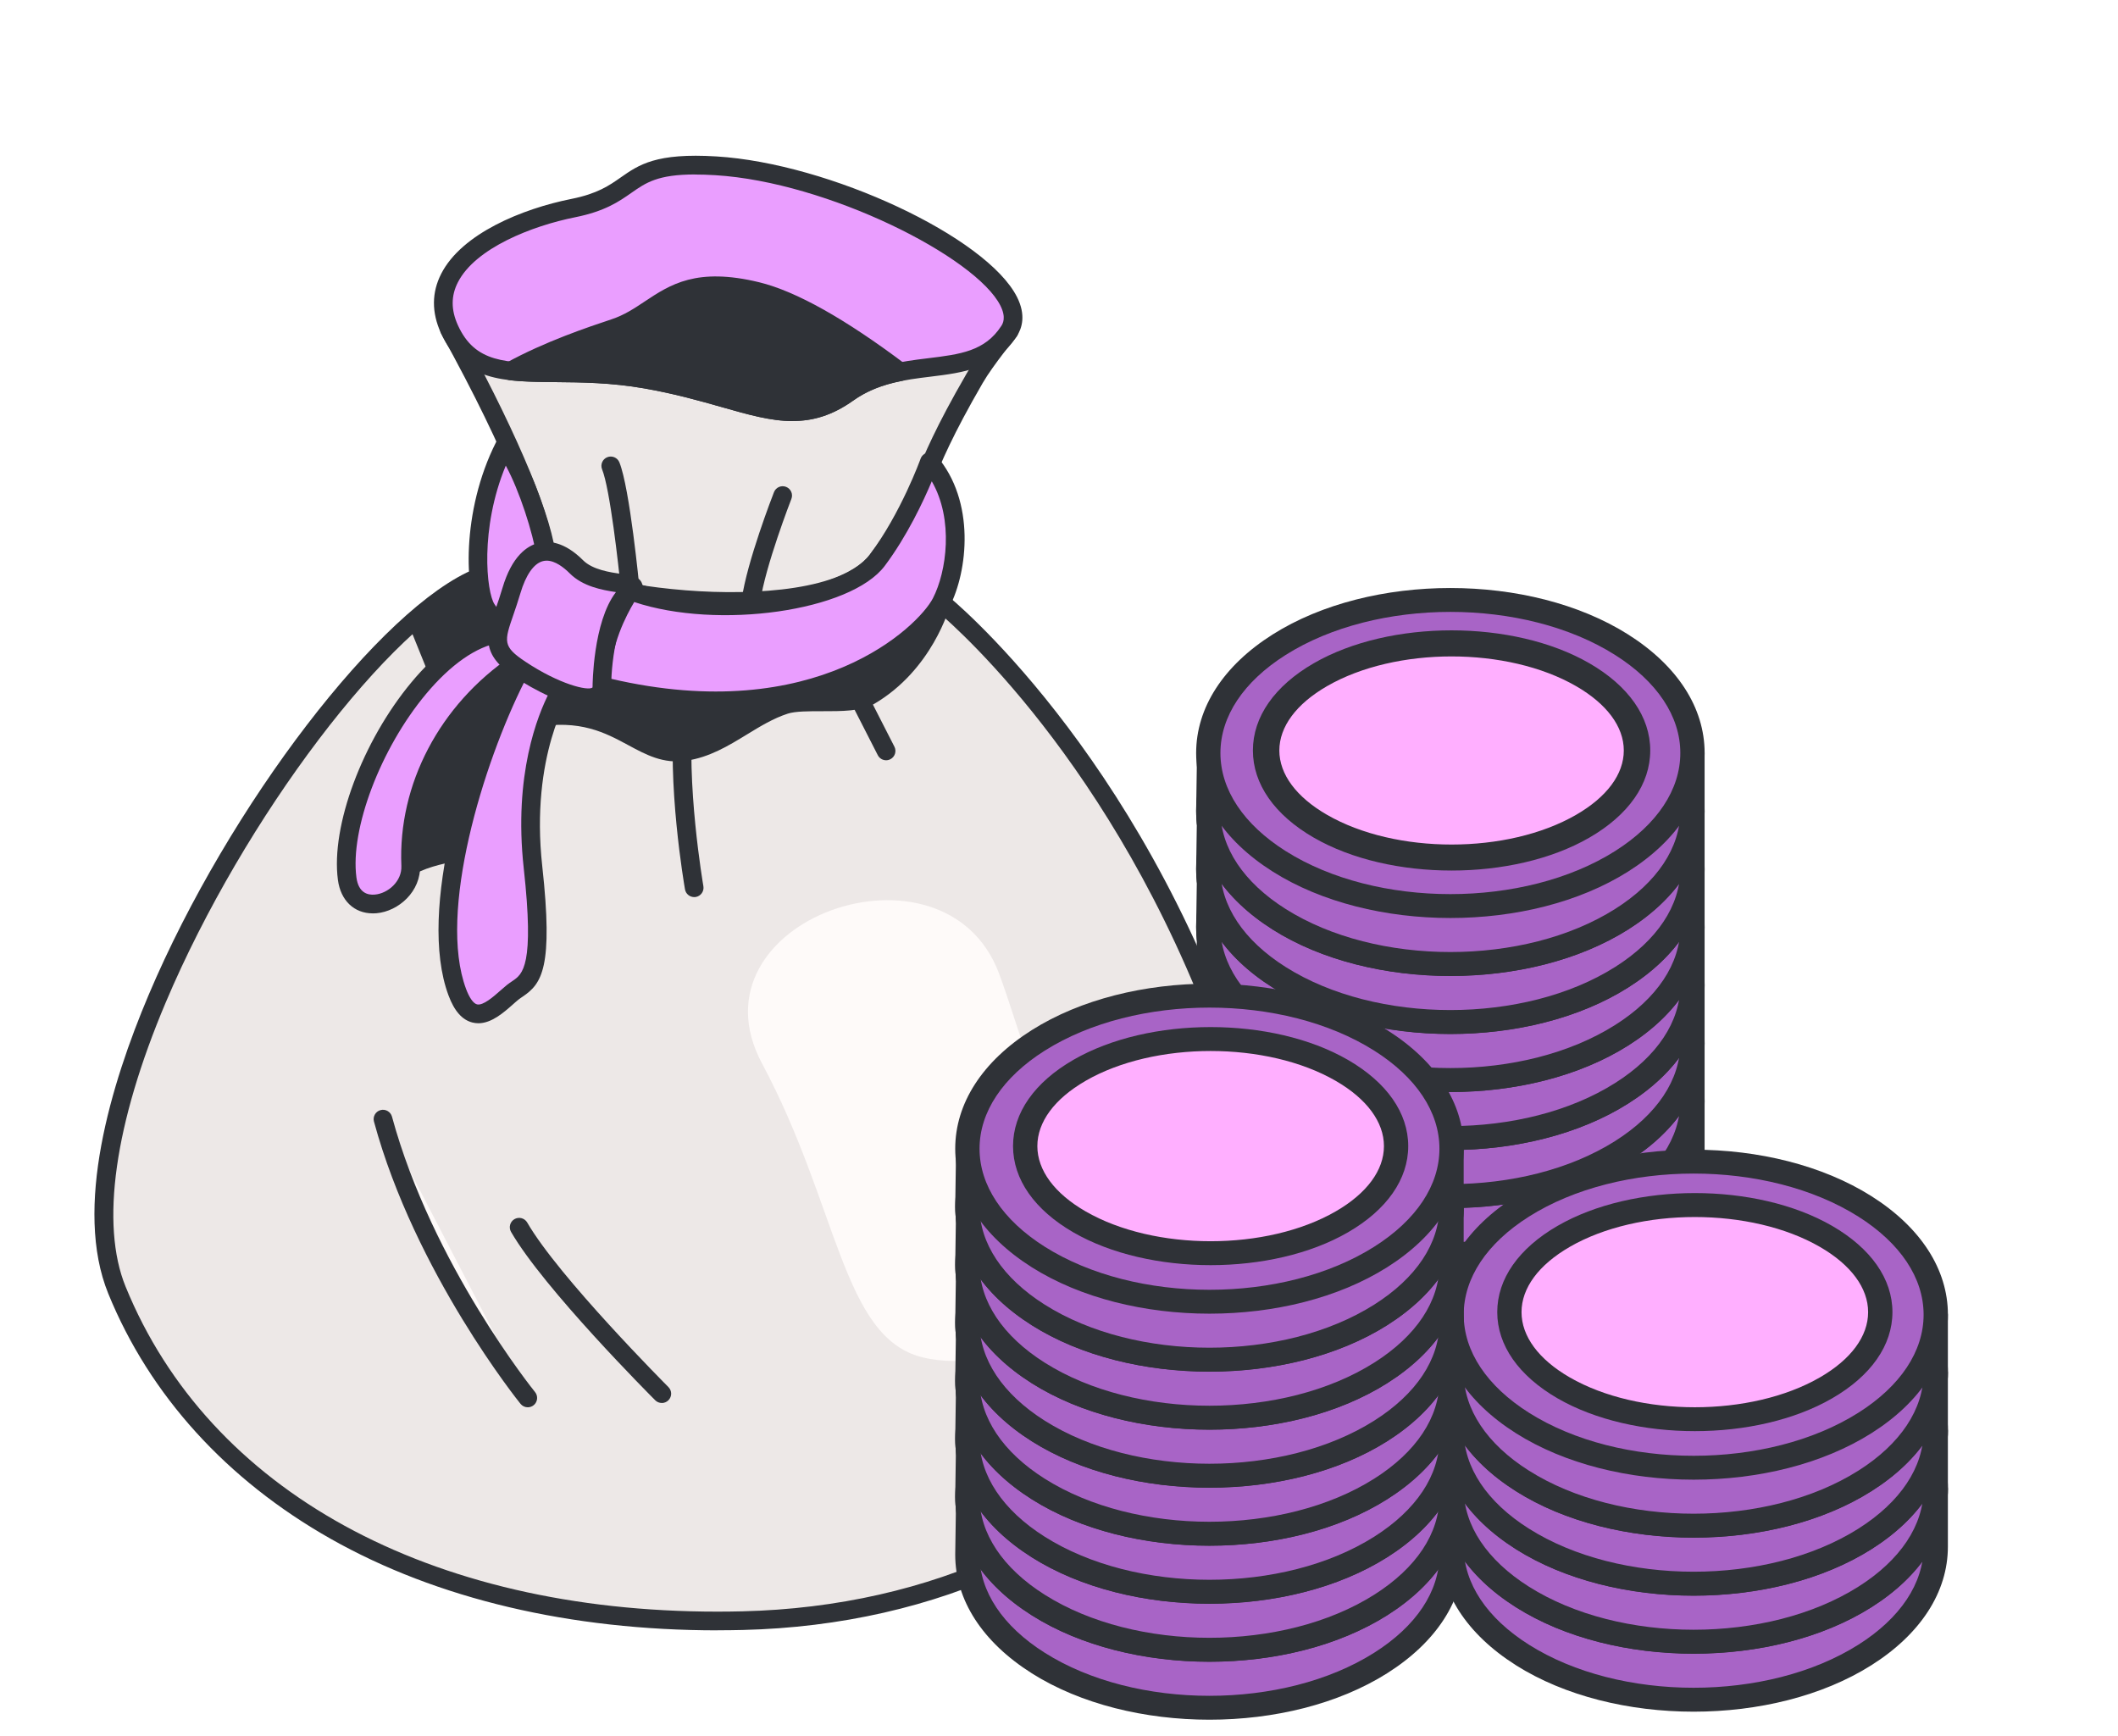 <?xml version="1.0" encoding="UTF-8"?>
<svg xmlns="http://www.w3.org/2000/svg" id="Glühbirne" viewBox="0 0 635.96 521.22">
  <defs>
    <style>
      .cls-1 {
        fill: #ede8e7;
      }

      .cls-1, .cls-2, .cls-3, .cls-4, .cls-5, .cls-6 {
        stroke-width: 0px;
      }

      .cls-2 {
        fill: #ffafff;
      }

      .cls-3 {
        fill: #fefaf9;
      }

      .cls-4 {
        fill: #ea9eff;
      }

      .cls-5 {
        fill: #2f3237;
      }

      .cls-6 {
        fill: #a864c6;
      }
    </style>
  </defs>
  <g id="expanded">
    <g>
      <path class="cls-1" d="M143.81,173.35c-43.59,17.54-132.33,156.14-108.7,214.03,23.63,57.89,88.61,101.6,187.84,99.24,99.24-2.36,179.57-72.07,147.68-166.58-31.9-94.51-88.01-139.11-88.01-139.11l-138.8-7.57Z"></path>
      <path class="cls-5" d="M215.51,489.51c-44.28,0-84.33-9.45-116.21-27.48-31.25-17.67-54.35-43.12-66.78-73.6-10.49-25.7.79-62.96,12.1-89.68,24.06-56.83,69.92-116.65,98.15-128.01.38-.15.79-.22,1.2-.2l138.8,7.57c.58.03,1.14.24,1.59.6.57.45,57.13,46.2,88.93,140.41,13,38.51,8.53,75.06-12.92,105.7-27.33,39.04-78.67,63.18-137.35,64.58-2.52.06-5.02.09-7.51.09ZM144.29,176.18c-27.13,11.47-71.1,69.45-94.51,124.76-15.4,36.39-19.69,66.71-12.07,85.37,25.07,61.43,91.19,97.58,177.68,97.58,2.49,0,4.98-.03,7.51-.09,56.9-1.35,106.57-24.6,132.88-62.19,20.39-29.12,24.61-63.94,12.2-100.69-29.37-87.01-80.02-131.84-86.43-137.26l-137.25-7.49Z"></path>
    </g>
    <g>
      <path class="cls-5" d="M125.27,186.38l9.52,23.55-11.46,49.94c8.96-4.85,24.99-5.35,24.99-5.35l10.02-38.58c26.56-5.68,32.84,11.76,47.27,9.69,11.33-1.63,19.26-10.5,30.06-14.03,6.14-2,19.84.58,25.39-2.67,16.65-9.75,21.55-28,21.55-28l-18.05-8.08-113.24-.5-26.06,14.03Z"></path>
      <path class="cls-5" d="M123.32,262.67c-.6,0-1.2-.19-1.7-.57-.88-.67-1.28-1.79-1.04-2.86l11.27-49.08-9.19-22.73c-.54-1.33.01-2.84,1.27-3.52l26.06-14.03c.41-.22.87-.34,1.33-.34h.01l113.24.5c.39,0,.78.09,1.13.24l18.05,8.08c1.26.56,1.92,1.96,1.56,3.29-.21.79-5.4,19.48-22.84,29.7-3.77,2.21-9.81,2.2-15.65,2.19-3.93,0-8.01-.01-10.28.73-4.36,1.42-8.22,3.78-12.31,6.28-5.51,3.37-11.22,6.85-18.22,7.86-6.87.99-11.99-1.78-17.42-4.71-6.78-3.66-14.44-7.79-27.97-5.34l-9.58,36.88c-.31,1.2-1.38,2.06-2.63,2.1-.15,0-15.49.54-23.75,5.01-.42.23-.88.34-1.33.34ZM128.81,187.65l8.58,21.22c.22.53.26,1.12.13,1.68l-10.24,44.62c6.96-2.31,15.07-3.09,18.84-3.34l9.51-36.6c.27-1.03,1.09-1.82,2.13-2.04,16.61-3.55,25.97,1.5,33.5,5.56,4.99,2.69,8.93,4.82,13.96,4.09,5.86-.84,10.83-3.88,16.1-7.09,4.19-2.56,8.52-5.2,13.5-6.83,3.13-1.02,7.46-1.01,12.03-1.01,4.86,0,10.36.02,12.81-1.42,12.12-7.1,17.65-19.1,19.51-24.06l-15.19-6.8-111.94-.5-23.22,12.5Z"></path>
    </g>
    <g>
      <path class="cls-1" d="M302.99,99.41s-7.09,8.57-10.34,14.18c-19.91,34.39-12.4,32.49-29.24,54.64-16.84,22.15-98.65,9.75-99.24,0-.59-9.75-9.16-33.08-29.24-69.41l168.06.59Z"></path>
      <path class="cls-5" d="M219.52,183.38c-16.84,0-34.13-2.59-45.02-5.89-8.74-2.65-12.91-5.54-13.13-9.1-.52-8.66-8.39-31.13-28.89-68.22-.48-.87-.47-1.93.04-2.79.51-.86,1.48-1.37,2.42-1.38l168.06.59c1.09,0,2.07.63,2.53,1.62s.31,2.14-.38,2.98c-.07.08-6.98,8.45-10.07,13.79-9.15,15.8-12.4,23.74-15.01,30.12-3.01,7.34-5.18,12.65-14.42,24.81-7.57,9.96-26.54,13.46-46.12,13.46ZM166.96,167.86c1.54,2.36,15.96,7.56,38.94,9.38,21.49,1.71,47.3-.21,55.28-10.71,8.8-11.58,10.75-16.34,13.7-23.54,2.68-6.54,6.01-14.68,15.35-30.81,1.8-3.11,4.66-7,6.97-9.99l-157.51-.55c16.36,30.12,26.48,54.65,27.28,66.22ZM166.91,167.77"></path>
    </g>
    <g>
      <path class="cls-4" d="M214.98,49.79c39.8,2.44,98.35,33.67,88.01,49.62s-31.01,6.2-48.44,18.61c-17.43,12.4-30.13,1.18-60.55-4.13-30.42-5.32-50.21,4.43-59.07-15.06-8.86-19.49,16.54-32.19,37.21-36.33,20.67-4.13,13.88-14.47,42.83-12.7Z"></path>
      <path class="cls-5" d="M238.01,126.43c-6.55,0-13.33-1.93-21.26-4.19-6.61-1.88-14.1-4.01-23.23-5.61-10.05-1.76-18.91-1.83-26.73-1.9-15.53-.13-27.8-.23-34.41-14.77-2.81-6.17-2.77-12.16.11-17.78,6.16-12.03,24.24-19.49,39.11-22.46,7.83-1.57,11.36-4.04,14.78-6.44,5.46-3.82,10.61-7.43,28.76-6.31,33.9,2.08,81.13,24.17,90.24,42.22,2.73,5.42,1.49,9.36-.04,11.72-6.34,9.78-16.29,11-25.9,12.18-7.82.96-15.9,1.95-23.26,7.19-6.33,4.5-12.15,6.13-18.17,6.13ZM208.71,52.38c-11.24,0-14.78,2.48-19.11,5.51-3.71,2.6-7.92,5.54-16.9,7.34-12.96,2.59-29.96,9.26-35.21,19.52-2.09,4.08-2.09,8.3,0,12.9,5.13,11.28,14.24,11.35,29.35,11.48,8.03.07,17.14.14,27.65,1.98,9.42,1.65,17.06,3.82,23.8,5.74,14.73,4.19,23.62,6.72,34.64-1.12,8.52-6.06,17.72-7.19,25.83-8.18,9.48-1.16,16.96-2.08,21.88-9.66.4-.61,1.6-2.46-.26-6.14-7.38-14.63-51.88-37.09-85.57-39.15-2.26-.14-4.27-.2-6.09-.2Z"></path>
    </g>
    <g>
      <path class="cls-4" d="M151.47,133.96c-10.34,20.38-8.86,43.71-5.32,49.03,3.54,5.32,7.97,9.45,7.38,7.68-.59-1.77,10.63-22.45,10.63-22.45-1.48-10.34-7.38-27.47-12.7-34.26Z"></path>
      <path class="cls-5" d="M153.65,193.85c-2.4,0-5.7-3.12-9.82-9.3-4.24-6.35-5.5-30.86,5.15-51.85.43-.86,1.27-1.43,2.23-1.52.95-.09,1.89.31,2.48,1.06,5.73,7.32,11.73,24.83,13.27,35.59.09.6-.02,1.2-.31,1.73-4.55,8.39-9.64,18.51-10.28,20.9.21,1.51-.62,2.65-1.6,3.13-.35.17-.72.25-1.12.25ZM156.2,189.78s0,0,0,0c0,0,0,0,0,0ZM154.54,188.54h.01-.01ZM151.87,139.8c-7.86,18.9-5.81,38-3.38,41.64,1.23,1.84,2.5,3.43,3.56,4.64,1.37-3.33,4.07-8.86,9.21-18.36-1.31-8.05-5.29-20.35-9.39-27.92Z"></path>
    </g>
    <g>
      <path class="cls-4" d="M279.07,138.69c11.22,13,8.27,33.08,3.54,42.24-4.73,9.16-37.21,41.05-101.9,25.1-1.48-14.47,8.57-28.65,8.57-28.65,23.33,8.86,64.39,3.84,74.13-9.16,9.75-13,15.65-29.54,15.65-29.54Z"></path>
      <path class="cls-5" d="M214.74,213.2c-10.2,0-21.76-1.26-34.7-4.45-1.15-.28-2-1.26-2.12-2.44-1.57-15.34,8.63-29.94,9.07-30.56.74-1.04,2.09-1.46,3.28-1,22.13,8.4,61.88,3.8,70.89-8.22,9.37-12.49,15.2-28.63,15.26-28.8.34-.94,1.15-1.63,2.13-1.81.98-.18,1.99.17,2.64.92,11.8,13.66,9.39,34.74,3.91,45.36-2.42,4.69-11.78,15.59-29.86,23.26-9.4,3.99-22.9,7.72-40.5,7.72ZM183.38,203.78c61.76,14.43,92.42-15.79,96.74-24.15,4.12-7.97,6.3-23.63-.34-35.12-2.52,5.99-7.4,16.43-14.12,25.39-10.25,13.67-50.14,19.23-75.22,10.86-2.3,3.82-7.31,13.28-7.06,23.01Z"></path>
    </g>
    <g>
      <path class="cls-4" d="M156.2,201.01c-13.59,25.7-28.02,72.37-18.9,96.88,4.73,12.7,12.21,3.61,16.64.06,4.43-3.54,9.95-2.72,6.11-37.57-3.84-34.85,8.86-53.75,8.86-53.75l-12.7-5.61Z"></path>
      <path class="cls-5" d="M143.63,307.23c-.58,0-1.17-.07-1.77-.22-3.08-.77-5.44-3.44-7.19-8.15-9.51-25.56,5.42-73.37,19.05-99.16.69-1.3,2.27-1.85,3.61-1.25l12.7,5.61c.76.34,1.33.99,1.56,1.79.23.8.1,1.65-.37,2.34-.12.18-12.07,18.61-8.4,51.88,3.36,30.48-.14,35.29-5.86,39.15-.46.31-.89.6-1.28.91-.54.43-1.12.95-1.74,1.5-2.73,2.41-6.34,5.6-10.31,5.6ZM157.48,204.64c-12.47,24.72-26.09,69.33-17.55,92.26,1,2.69,2.2,4.39,3.3,4.66,1.81.45,4.94-2.31,7.01-4.14.7-.61,1.35-1.19,1.95-1.67.57-.45,1.12-.83,1.65-1.18,3.12-2.11,6.66-4.5,3.42-33.89-3.1-28.11,4.23-46.1,7.67-52.75l-7.44-3.29Z"></path>
    </g>
    <g>
      <path class="cls-4" d="M151.8,189.96c-24.22,1.18-50.88,48.74-47.55,73.84,1.77,13.38,19.56,7.32,19.08-3.93-1.11-25.68,12.98-48.89,34.38-62.23,2.06-1.28-4.13-2.07-5.91-7.68Z"></path>
      <path class="cls-5" d="M111.93,274.24c-5.59,0-9.65-3.85-10.47-10.07-2.14-16.15,7.37-41.67,22.13-59.37,6.45-7.74,16.56-17.08,28.06-17.64,1.28-.06,2.43.74,2.81,1.96.7,2.23,2.44,3.41,3.83,4.36,1.19.81,2.66,1.81,2.62,3.71-.01.66-.26,1.92-1.73,2.84-21.41,13.34-34.07,36.23-33.06,59.73.34,7.92-6.49,13.87-13.08,14.44-.38.03-.75.05-1.11.05ZM150.05,192.96c-6.93,1.12-14.72,6.53-22.15,15.43-13.63,16.34-22.8,40.52-20.88,55.04.61,4.62,3.34,5.37,5.53,5.17,3.93-.34,8.17-3.97,7.97-8.61-1.06-24.53,11.54-48.4,33.05-63.01-1.18-.93-2.52-2.21-3.53-4.02Z"></path>
    </g>
    <g>
      <path class="cls-4" d="M173.08,170.2c-7.98-7.98-15.7-5.82-19.54,7.18s-7.97,16.54,2.66,23.63c10.63,7.09,24.51,12.11,24.51,5.02s1.81-23.79,8.57-28.65c4.57-3.28-9.7-.68-16.2-7.18Z"></path>
      <path class="cls-5" d="M176.59,212.23c-6.66,0-16.41-5.2-21.94-8.89-10.5-7-8.63-12.43-5.79-20.64.62-1.79,1.32-3.81,2-6.12,2.85-9.66,7.44-12.7,10.78-13.55,3-.76,7.77-.48,13.43,5.18,2.87,2.87,8.13,3.63,11.61,4.14,3.26.48,5.62.82,6.21,3.23.37,1.5-.29,2.87-1.96,4.07-5.05,3.63-7.4,17.88-7.4,26.37,0,2.41-1.08,4.32-3.03,5.36-1.09.59-2.42.84-3.9.84ZM164.13,168.34c-.37,0-.75.04-1.11.14-2.73.69-5.14,4.14-6.78,9.7-.72,2.43-1.44,4.51-2.07,6.36-2.79,8.09-3.3,9.55,3.6,14.14,10.12,6.75,18.78,8.85,20.13,7.75h0s.03-.14.03-.39c0-.21.09-19.3,7.02-28.26-4.18-.63-9.95-1.7-13.84-5.59h0c-1.83-1.83-4.42-3.85-6.97-3.85ZM188.55,178.39h0,0Z"></path>
    </g>
    <g>
      <path class="cls-3" d="M114.99,336.02c12.33,45.43,43.48,83.72,43.48,83.72"></path>
      <path class="cls-5" d="M158.48,422.54c-.82,0-1.62-.35-2.18-1.03-.32-.39-31.67-39.28-44.01-84.76-.41-1.49.48-3.04,1.97-3.44,1.49-.41,3.04.48,3.44,1.97,12.02,44.3,42.64,82.31,42.95,82.68.98,1.2.8,2.97-.41,3.95-.52.42-1.15.63-1.77.63Z"></path>
    </g>
    <g>
      <path class="cls-3" d="M155.88,368.47c9.73,16.87,42.83,49.97,42.83,49.97"></path>
      <path class="cls-5" d="M198.71,421.24c-.72,0-1.44-.27-1.98-.82-1.36-1.36-33.47-33.56-43.28-50.55-.77-1.34-.31-3.06,1.03-3.83,1.34-.77,3.06-.31,3.83,1.03,9.44,16.36,42.06,49.06,42.39,49.39,1.1,1.1,1.1,2.87,0,3.97-.55.55-1.27.82-1.98.82Z"></path>
    </g>
    <path class="cls-3" d="M299.97,292.27c-16.33-43.54-94.2-16.03-71.15,27.06,23.05,43.09,24.05,82.18,48.1,88.19,24.05,6.01,66.14-13.03,52.11-39.08-14.03-26.06-23.05-60.13-29.06-76.16Z"></path>
    <g>
      <path class="cls-5" d="M227.32,87.5c-25.39-6.18-29.23,6.51-42.76,11.02-8.64,2.88-20.41,6.93-31.18,12.86,10.27,1.21,23.82-.44,40.62,2.49,30.42,5.32,43.12,16.54,60.55,4.13,5.06-3.6,10.4-5.33,15.67-6.37-13.36-10.06-30.06-21.02-42.91-24.14Z"></path>
      <path class="cls-5" d="M238.01,126.43c-6.55,0-13.33-1.93-21.26-4.19-6.61-1.88-14.1-4.01-23.23-5.61-10.06-1.76-18.91-1.83-26.73-1.9-4.94-.04-9.61-.08-13.74-.57-1.21-.14-2.19-1.05-2.42-2.25-.23-1.2.33-2.41,1.4-2.99,11.57-6.37,24.63-10.73,31.65-13.07,3.78-1.26,6.77-3.24,9.92-5.34,7.65-5.08,15.57-10.33,34.39-5.75,11,2.68,25.78,10.96,43.93,24.63.88.67,1.29,1.79,1.05,2.87-.25,1.08-1.11,1.91-2.19,2.12-5.93,1.17-10.57,3.04-14.59,5.9-6.33,4.5-12.15,6.13-18.17,6.13ZM164.34,109.11c.82,0,1.65.02,2.51.02,8.03.07,17.14.15,27.65,1.98,9.42,1.65,17.06,3.82,23.8,5.74,14.73,4.19,23.62,6.72,34.64-1.12,3.23-2.3,6.77-4.05,10.86-5.35-15.2-10.98-27.96-17.92-37.13-20.16-16.43-4-22.7.16-29.96,4.98-3.32,2.21-6.76,4.49-11.25,5.98-6.57,2.19-13.85,4.7-21.11,7.92Z"></path>
    </g>
    <g>
      <path class="cls-5" d="M183.39,139.88c3.01,7.41,5.89,37.5,5.89,37.5"></path>
      <path class="cls-5" d="M189.28,180.18c-1.43,0-2.65-1.09-2.79-2.54-.79-8.26-3.36-30.94-5.7-36.71-.58-1.44.11-3.07,1.54-3.65,1.44-.58,3.07.11,3.65,1.54,3.13,7.7,5.96,37.04,6.08,38.29.15,1.54-.98,2.91-2.52,3.06-.09,0-.18.01-.27.01Z"></path>
    </g>
    <g>
      <path class="cls-5" d="M225.48,180.36c1.5-11.02,9.52-31.57,9.52-31.57"></path>
      <path class="cls-5" d="M225.49,183.17c-.13,0-.25,0-.38-.03-1.53-.21-2.61-1.62-2.4-3.16,1.53-11.22,9.35-31.36,9.69-32.21.56-1.44,2.19-2.16,3.63-1.59,1.44.56,2.16,2.19,1.59,3.63-.08.2-7.91,20.36-9.35,30.93-.19,1.41-1.39,2.43-2.78,2.43Z"></path>
    </g>
    <g>
      <path class="cls-5" d="M205.44,212.93c-2.51,22.05,3.01,53.61,3.01,53.61"></path>
      <path class="cls-5" d="M208.44,269.35c-1.34,0-2.52-.96-2.76-2.32-.23-1.31-5.55-32.22-3.03-54.41.17-1.54,1.57-2.64,3.1-2.47,1.54.17,2.65,1.56,2.47,3.1-2.43,21.38,2.93,52.5,2.98,52.82.27,1.53-.76,2.98-2.28,3.25-.16.03-.33.04-.49.04Z"></path>
    </g>
    <g>
      <line class="cls-5" x1="254.54" y1="202.91" x2="266.07" y2="225.46"></line>
      <path class="cls-5" d="M266.07,228.27c-1.02,0-2-.56-2.5-1.53l-11.52-22.55c-.7-1.38-.16-3.07,1.22-3.77,1.38-.71,3.07-.16,3.77,1.22l11.52,22.55c.7,1.38.16,3.07-1.22,3.77-.41.21-.84.31-1.27.31Z"></path>
    </g>
  </g>
  <g>
    <g>
      <g>
        <g>
          <g>
            <path class="cls-6" d="M363.06,365.46h145.13v17.39c0,11.77-7.09,23.54-21.27,32.51h0c-28.36,17.93-74.48,17.93-102.84,0h0c-14.18-8.97-21.27-20.74-21.27-32.51l.26-17.39Z"></path>
            <path class="cls-5" d="M382.13,418.44c-14.81-9.36-22.97-22-22.97-35.59,0-.02,0-.04,0-.05l.26-17.39c.03-1.99,1.65-3.59,3.64-3.59h145.13c2.01,0,3.64,1.63,3.64,3.64v17.39c0,13.59-8.16,26.23-22.97,35.59-14.72,9.3-34.04,13.95-53.37,13.95-19.32,0-38.66-4.65-53.37-13.95ZM366.65,369.11l-.2,13.77c.01,10.99,6.96,21.43,19.57,29.4,27.28,17.25,71.67,17.25,98.95,0,12.62-7.98,19.57-18.43,19.57-29.43v-13.74s-137.89,0-137.89,0Z"></path>
          </g>
          <g>
            <path class="cls-6" d="M384.08,397.96h0c-28.36-17.93-28.36-47.09,0-65.02h0c28.36-17.93,74.48-17.93,102.84,0h0c28.36,17.93,28.36,47.09,0,65.02h0c-28.36,17.93-74.48,17.93-102.84,0Z"></path>
            <path class="cls-5" d="M382.13,401.04c-14.81-9.36-22.97-22-22.97-35.59,0-13.59,8.16-26.23,22.97-35.59,29.43-18.6,77.31-18.6,106.74,0,14.81,9.36,22.97,22,22.97,35.59,0,13.59-8.16,26.23-22.97,35.59-14.72,9.3-34.04,13.95-53.37,13.95-19.32,0-38.66-4.65-53.37-13.95ZM504.55,365.45c0-11-6.95-21.45-19.57-29.43-27.28-17.25-71.67-17.25-98.95,0-12.62,7.98-19.57,18.43-19.57,29.43,0,11,6.95,21.45,19.57,29.43,27.28,17.25,71.67,17.25,98.95,0,12.62-7.98,19.57-18.43,19.57-29.43Z"></path>
          </g>
        </g>
        <g>
          <path class="cls-2" d="M396.46,387.43h0c21.73,12.54,57.05,12.54,78.78,0h0c21.73-12.54,21.73-32.94,0-45.48h0c-21.73-12.54-57.05-12.54-78.78,0h0c-21.73,12.54-21.73,32.94,0,45.48Z"></path>
          <path class="cls-5" d="M394.64,390.58h0c-11.68-6.75-18.12-15.94-18.12-25.9s6.43-19.15,18.12-25.9c22.72-13.12,59.7-13.12,82.42,0,11.68,6.75,18.12,15.94,18.12,25.9s-6.43,19.15-18.12,25.9c-11.36,6.56-26.28,9.84-41.21,9.84-14.92,0-29.85-3.28-41.21-9.84ZM398.29,345.1c-9.33,5.39-14.47,12.34-14.47,19.59s5.14,14.2,14.47,19.59h0c20.72,11.96,54.42,11.96,75.13,0,9.33-5.39,14.47-12.34,14.47-19.59s-5.14-14.2-14.47-19.59c-10.36-5.98-23.96-8.97-37.57-8.97-13.6,0-27.21,2.99-37.57,8.97Z"></path>
        </g>
      </g>
      <g>
        <g>
          <g>
            <path class="cls-6" d="M363.06,348.04h145.13v17.39c0,11.77-7.09,23.54-21.27,32.51h0c-28.36,17.93-74.48,17.93-102.84,0h0c-14.18-8.97-21.27-20.74-21.27-32.51l.26-17.39Z"></path>
            <path class="cls-5" d="M382.13,401.02c-14.81-9.36-22.97-22-22.97-35.59,0-.02,0-.04,0-.05l.26-17.39c.03-1.99,1.65-3.59,3.64-3.59h145.13c2.01,0,3.64,1.63,3.64,3.64v17.39c0,13.59-8.16,26.23-22.97,35.59-14.72,9.3-34.04,13.95-53.37,13.95-19.32,0-38.66-4.65-53.37-13.95ZM366.65,351.69l-.2,13.77c.01,10.99,6.96,21.43,19.57,29.4,27.28,17.25,71.67,17.25,98.95,0,12.62-7.98,19.57-18.43,19.57-29.43v-13.74s-137.89,0-137.89,0Z"></path>
          </g>
          <g>
            <path class="cls-6" d="M384.08,380.54h0c-28.36-17.93-28.36-47.09,0-65.02h0c28.36-17.93,74.48-17.93,102.84,0h0c28.36,17.93,28.36,47.09,0,65.02h0c-28.36,17.93-74.48,17.93-102.84,0Z"></path>
            <path class="cls-5" d="M382.13,383.62c-14.81-9.36-22.97-22-22.97-35.59,0-13.59,8.16-26.23,22.97-35.59,29.43-18.61,77.31-18.61,106.74,0,14.81,9.36,22.97,22,22.97,35.59,0,13.59-8.16,26.23-22.97,35.59h0c-14.71,9.3-34.04,13.95-53.37,13.95-19.33,0-38.65-4.65-53.37-13.95ZM484.97,377.46c12.62-7.98,19.57-18.43,19.57-29.43,0-11-6.95-21.45-19.57-29.43-27.28-17.25-71.67-17.25-98.95,0-12.62,7.98-19.57,18.43-19.57,29.43s6.95,21.45,19.57,29.43c27.28,17.25,71.67,17.25,98.95,0h0Z"></path>
          </g>
        </g>
        <g>
          <path class="cls-2" d="M396.46,370.01h0c21.73,12.54,57.05,12.54,78.78,0h0c21.73-12.54,21.73-32.94,0-45.48h0c-21.73-12.54-57.05-12.54-78.78,0h0c-21.73,12.54-21.73,32.94,0,45.48Z"></path>
          <path class="cls-5" d="M394.64,373.16h0c-11.68-6.75-18.12-15.94-18.12-25.9s6.43-19.15,18.12-25.9c22.72-13.12,59.7-13.12,82.42,0,11.68,6.75,18.12,15.94,18.12,25.9s-6.43,19.15-18.12,25.9c-11.36,6.56-26.28,9.84-41.21,9.84-14.92,0-29.85-3.28-41.21-9.84ZM398.29,327.68c-9.33,5.39-14.47,12.34-14.47,19.59s5.14,14.2,14.47,19.59h0c20.72,11.96,54.42,11.96,75.13,0,9.33-5.39,14.47-12.34,14.47-19.59s-5.14-14.2-14.47-19.59c-10.36-5.98-23.96-8.97-37.57-8.97-13.61,0-27.21,2.99-37.57,8.97Z"></path>
        </g>
      </g>
      <g>
        <g>
          <g>
            <path class="cls-6" d="M363.06,330.62h145.13v17.39c0,11.77-7.09,23.54-21.27,32.51h0c-28.36,17.93-74.48,17.93-102.84,0h0c-14.18-8.97-21.27-20.74-21.27-32.51l.26-17.39Z"></path>
            <path class="cls-5" d="M382.13,383.6c-14.81-9.36-22.97-22-22.97-35.59,0-.02,0-.04,0-.05l.26-17.39c.03-1.99,1.65-3.59,3.64-3.59h145.13c2.01,0,3.64,1.63,3.64,3.64v17.39c0,13.59-8.16,26.23-22.97,35.59-14.72,9.3-34.04,13.95-53.37,13.95-19.32,0-38.66-4.65-53.37-13.95ZM366.65,334.26l-.2,13.77c.01,10.99,6.96,21.43,19.57,29.4,27.28,17.25,71.67,17.25,98.95,0,12.62-7.98,19.57-18.43,19.57-29.43v-13.74s-137.89,0-137.89,0Z"></path>
          </g>
          <g>
            <path class="cls-6" d="M384.08,363.12h0c-28.36-17.93-28.36-47.09,0-65.02h0c28.36-17.93,74.48-17.93,102.84,0h0c28.36,17.93,28.36,47.09,0,65.02h0c-28.36,17.93-74.48,17.93-102.84,0Z"></path>
            <path class="cls-5" d="M382.13,366.2c-14.81-9.36-22.97-22-22.97-35.59,0-13.59,8.16-26.23,22.97-35.59,29.43-18.61,77.31-18.6,106.74,0,14.81,9.36,22.97,22,22.97,35.59,0,13.59-8.16,26.23-22.97,35.59h0c-14.71,9.3-34.04,13.95-53.37,13.95-19.33,0-38.65-4.65-53.37-13.95ZM484.97,360.04c12.62-7.98,19.57-18.43,19.57-29.43,0-11-6.95-21.45-19.57-29.43-27.28-17.25-71.67-17.25-98.95,0-12.62,7.98-19.57,18.43-19.57,29.43,0,11,6.95,21.45,19.57,29.43,27.28,17.25,71.67,17.25,98.95,0h0Z"></path>
          </g>
        </g>
        <g>
          <path class="cls-2" d="M396.46,352.59h0c21.73,12.54,57.05,12.54,78.78,0h0c21.73-12.54,21.73-32.94,0-45.48h0c-21.73-12.54-57.05-12.54-78.78,0h0c-21.73,12.54-21.73,32.94,0,45.48Z"></path>
          <path class="cls-5" d="M394.64,355.74c-11.68-6.75-18.12-15.94-18.12-25.9s6.43-19.15,18.12-25.9c22.72-13.12,59.7-13.12,82.42,0,11.68,6.75,18.12,15.94,18.12,25.9s-6.43,19.15-18.12,25.9c-11.36,6.56-26.28,9.84-41.21,9.84s-29.85-3.28-41.21-9.84ZM398.29,310.26c-9.33,5.39-14.47,12.34-14.47,19.59s5.14,14.2,14.47,19.59h0c20.72,11.96,54.42,11.96,75.13,0,9.33-5.39,14.47-12.34,14.47-19.59s-5.14-14.2-14.47-19.59c-10.36-5.98-23.96-8.97-37.57-8.97-13.61,0-27.21,2.99-37.57,8.97Z"></path>
        </g>
      </g>
      <g>
        <g>
          <g>
            <path class="cls-6" d="M363.06,313.2h145.13v17.39c0,11.77-7.09,23.54-21.27,32.51h0c-28.36,17.93-74.48,17.93-102.84,0h0c-14.18-8.97-21.27-20.74-21.27-32.51l.26-17.39Z"></path>
            <path class="cls-5" d="M382.13,366.18c-14.81-9.36-22.97-22-22.97-35.59,0-.02,0-.04,0-.05l.26-17.39c.03-1.99,1.65-3.59,3.64-3.59h145.13c2.01,0,3.64,1.63,3.64,3.64v17.39c0,13.59-8.16,26.23-22.97,35.59-14.72,9.3-34.04,13.95-53.37,13.95-19.32,0-38.66-4.65-53.37-13.95ZM366.65,316.84l-.2,13.77c.01,10.99,6.96,21.43,19.57,29.4,27.28,17.25,71.67,17.25,98.95,0,12.62-7.98,19.57-18.43,19.57-29.43v-13.74s-137.89,0-137.89,0Z"></path>
          </g>
          <g>
            <path class="cls-6" d="M384.08,345.7h0c-28.36-17.93-28.36-47.09,0-65.02h0c28.36-17.93,74.48-17.93,102.84,0h0c28.36,17.93,28.36,47.09,0,65.02h0c-28.36,17.93-74.48,17.93-102.84,0Z"></path>
            <path class="cls-5" d="M382.13,348.78c-14.81-9.36-22.97-22-22.97-35.59,0-13.59,8.16-26.23,22.97-35.59,29.43-18.6,77.31-18.6,106.74,0,14.81,9.36,22.97,22,22.97,35.59,0,13.59-8.16,26.23-22.97,35.59h0c-14.71,9.3-34.04,13.95-53.37,13.95-19.33,0-38.66-4.65-53.37-13.95ZM484.97,342.62c12.62-7.98,19.57-18.43,19.57-29.43,0-11-6.95-21.45-19.57-29.43-27.28-17.25-71.66-17.25-98.95,0-12.62,7.98-19.57,18.43-19.57,29.43,0,11,6.95,21.45,19.57,29.43,27.28,17.25,71.67,17.25,98.95,0h0Z"></path>
          </g>
        </g>
        <g>
          <path class="cls-2" d="M396.46,335.17h0c21.73,12.54,57.05,12.54,78.78,0h0c21.73-12.54,21.73-32.94,0-45.48h0c-21.73-12.54-57.05-12.54-78.78,0h0c-21.73,12.54-21.73,32.94,0,45.48Z"></path>
          <path class="cls-5" d="M394.64,338.32c-11.68-6.75-18.12-15.94-18.12-25.9s6.43-19.15,18.12-25.9c22.72-13.12,59.7-13.12,82.42,0,11.68,6.75,18.12,15.94,18.12,25.9s-6.43,19.15-18.12,25.9c-11.36,6.56-26.29,9.84-41.21,9.84-14.93,0-29.85-3.28-41.21-9.84ZM398.29,292.84c-9.33,5.39-14.47,12.34-14.47,19.59s5.14,14.2,14.47,19.59h0c20.71,11.96,54.42,11.96,75.13,0,9.33-5.39,14.47-12.34,14.47-19.59s-5.14-14.2-14.47-19.59c-10.36-5.98-23.96-8.97-37.57-8.97-13.61,0-27.21,2.99-37.57,8.97Z"></path>
        </g>
      </g>
      <g>
        <g>
          <g>
            <path class="cls-6" d="M363.06,295.78h145.13v17.39c0,11.77-7.09,23.54-21.27,32.51h0c-28.36,17.93-74.48,17.93-102.84,0h0c-14.18-8.97-21.27-20.74-21.27-32.51l.26-17.39Z"></path>
            <path class="cls-5" d="M382.13,348.76c-14.81-9.36-22.97-22-22.97-35.59,0-.02,0-.04,0-.05l.26-17.39c.03-1.99,1.65-3.59,3.64-3.59h145.13c2.01,0,3.64,1.63,3.64,3.64v17.39c0,13.59-8.16,26.23-22.97,35.59-14.72,9.3-34.04,13.95-53.37,13.95-19.32,0-38.66-4.65-53.37-13.95ZM366.65,299.42l-.2,13.77c.01,10.99,6.96,21.43,19.57,29.4,27.28,17.25,71.67,17.25,98.95,0,12.62-7.98,19.57-18.43,19.57-29.43v-13.74s-137.89,0-137.89,0Z"></path>
          </g>
          <g>
            <path class="cls-6" d="M384.08,328.28h0c-28.36-17.93-28.36-47.09,0-65.02h0c28.36-17.93,74.48-17.93,102.84,0h0c28.36,17.93,28.36,47.09,0,65.02h0c-28.36,17.93-74.48,17.93-102.84,0Z"></path>
            <path class="cls-5" d="M382.13,331.36c-14.81-9.36-22.97-22-22.97-35.59,0-13.59,8.16-26.23,22.97-35.59,29.43-18.6,77.31-18.6,106.74,0,14.81,9.36,22.97,22,22.97,35.59,0,13.59-8.16,26.23-22.97,35.59h0c-14.71,9.3-34.04,13.95-53.37,13.95-19.33,0-38.66-4.65-53.37-13.95ZM484.97,325.2c12.62-7.98,19.57-18.43,19.57-29.43,0-11-6.95-21.45-19.57-29.43-27.28-17.25-71.66-17.25-98.95,0-12.62,7.98-19.57,18.43-19.57,29.43,0,11,6.95,21.45,19.57,29.43,27.28,17.25,71.67,17.25,98.95,0h0Z"></path>
          </g>
        </g>
        <g>
          <path class="cls-2" d="M396.46,317.75h0c21.73,12.54,57.05,12.54,78.78,0h0c21.73-12.54,21.73-32.94,0-45.48h0c-21.73-12.54-57.05-12.54-78.78,0h0c-21.73,12.54-21.73,32.94,0,45.48Z"></path>
          <path class="cls-5" d="M394.64,320.9c-11.68-6.75-18.12-15.94-18.12-25.9s6.43-19.15,18.12-25.9c22.72-13.12,59.7-13.12,82.42,0,11.68,6.75,18.12,15.94,18.12,25.9s-6.43,19.15-18.12,25.9c-11.36,6.56-26.29,9.84-41.21,9.84s-29.85-3.28-41.21-9.84ZM398.29,275.42c-9.33,5.39-14.47,12.34-14.47,19.59s5.14,14.2,14.47,19.59h0c20.71,11.96,54.42,11.96,75.13,0,9.33-5.39,14.47-12.34,14.47-19.59s-5.14-14.2-14.47-19.59c-10.36-5.98-23.96-8.97-37.57-8.97-13.6,0-27.21,2.99-37.57,8.97Z"></path>
        </g>
      </g>
      <g>
        <g>
          <g>
            <path class="cls-6" d="M363.06,278.36h145.13v17.39c0,11.77-7.09,23.54-21.27,32.51h0c-28.36,17.93-74.48,17.93-102.84,0h0c-14.18-8.97-21.27-20.74-21.27-32.51l.26-17.39Z"></path>
            <path class="cls-5" d="M382.13,331.34c-14.81-9.36-22.97-22-22.97-35.59,0-.02,0-.04,0-.05l.26-17.39c.03-1.99,1.65-3.59,3.64-3.59h145.13c2.01,0,3.64,1.63,3.64,3.64v17.39c0,13.59-8.16,26.23-22.97,35.59-14.71,9.3-34.04,13.95-53.37,13.95-19.33,0-38.65-4.65-53.37-13.95ZM366.65,282l-.2,13.77c.01,10.99,6.96,21.43,19.57,29.4,27.28,17.25,71.67,17.25,98.95,0,12.62-7.98,19.57-18.43,19.57-29.43v-13.74s-137.89,0-137.89,0Z"></path>
          </g>
          <g>
            <path class="cls-6" d="M384.08,310.86h0c-28.36-17.93-28.36-47.09,0-65.02h0c28.36-17.93,74.48-17.93,102.84,0h0c28.36,17.93,28.36,47.09,0,65.02h0c-28.36,17.93-74.48,17.93-102.84,0Z"></path>
            <path class="cls-5" d="M382.13,313.94c-14.81-9.36-22.97-22-22.97-35.59s8.16-26.23,22.97-35.59c29.43-18.6,77.31-18.6,106.74,0,14.81,9.36,22.97,22,22.97,35.59,0,13.59-8.16,26.23-22.97,35.59h0c-14.72,9.3-34.04,13.95-53.37,13.95-19.32,0-38.66-4.65-53.37-13.95ZM484.97,307.78c12.62-7.98,19.57-18.43,19.57-29.43,0-11-6.95-21.45-19.57-29.43-27.28-17.25-71.67-17.25-98.95,0-12.62,7.98-19.57,18.43-19.57,29.43,0,11,6.95,21.45,19.57,29.43,27.28,17.25,71.67,17.25,98.95,0h0Z"></path>
          </g>
        </g>
        <g>
          <path class="cls-2" d="M396.46,300.32h0c21.73,12.54,57.05,12.54,78.78,0h0c21.73-12.54,21.73-32.94,0-45.48h0c-21.73-12.54-57.05-12.54-78.78,0h0c-21.73,12.54-21.73,32.94,0,45.48Z"></path>
          <path class="cls-5" d="M394.64,303.48c-11.68-6.75-18.12-15.94-18.12-25.9s6.43-19.15,18.12-25.9c22.72-13.12,59.7-13.12,82.42,0,11.68,6.75,18.12,15.94,18.12,25.9,0,9.96-6.43,19.15-18.12,25.9-11.36,6.56-26.29,9.84-41.21,9.84-14.93,0-29.85-3.28-41.21-9.84ZM398.29,258c-9.33,5.39-14.47,12.34-14.47,19.59s5.14,14.2,14.47,19.59h0c20.71,11.96,54.42,11.96,75.13,0,9.33-5.39,14.47-12.34,14.47-19.59,0-7.24-5.14-14.2-14.47-19.59-10.36-5.98-23.96-8.97-37.57-8.97-13.6,0-27.21,2.99-37.57,8.97Z"></path>
        </g>
      </g>
      <g>
        <g>
          <g>
            <path class="cls-6" d="M363.06,260.94h145.13v17.39c0,11.77-7.09,23.54-21.27,32.51h0c-28.36,17.93-74.48,17.93-102.84,0h0c-14.18-8.97-21.27-20.74-21.27-32.51l.26-17.39Z"></path>
            <path class="cls-5" d="M382.13,313.92c-14.81-9.36-22.97-22-22.97-35.59,0-.02,0-.04,0-.05l.26-17.39c.03-1.99,1.65-3.59,3.64-3.59h145.13c2.01,0,3.64,1.63,3.64,3.64v17.39c0,13.59-8.16,26.23-22.97,35.59-14.71,9.3-34.04,13.95-53.37,13.95-19.33,0-38.65-4.65-53.37-13.95ZM366.65,264.58l-.2,13.77c.01,10.99,6.96,21.43,19.57,29.4,27.28,17.25,71.67,17.25,98.95,0,12.62-7.98,19.57-18.43,19.57-29.43v-13.74s-137.89,0-137.89,0Z"></path>
          </g>
          <g>
            <path class="cls-6" d="M384.08,293.44h0c-28.36-17.93-28.36-47.09,0-65.02h0c28.36-17.93,74.48-17.93,102.84,0h0c28.36,17.93,28.36,47.09,0,65.02h0c-28.36,17.93-74.48,17.93-102.84,0Z"></path>
            <path class="cls-5" d="M382.13,296.52c-14.81-9.36-22.97-22-22.97-35.59,0-13.59,8.16-26.23,22.97-35.59,29.43-18.6,77.31-18.6,106.74,0,14.81,9.36,22.97,22,22.97,35.59,0,13.59-8.16,26.23-22.97,35.59h0c-14.72,9.3-34.04,13.95-53.37,13.95-19.32,0-38.66-4.65-53.37-13.95ZM484.97,290.36c12.62-7.98,19.57-18.43,19.57-29.43,0-11-6.95-21.45-19.57-29.43-27.28-17.25-71.67-17.25-98.95,0-12.62,7.98-19.57,18.43-19.57,29.43,0,11,6.95,21.45,19.57,29.43,27.28,17.25,71.67,17.25,98.95,0h0Z"></path>
          </g>
        </g>
        <g>
          <path class="cls-2" d="M396.46,282.9h0c21.73,12.54,57.05,12.54,78.78,0h0c21.73-12.54,21.73-32.94,0-45.48h0c-21.73-12.54-57.05-12.54-78.78,0h0c-21.73,12.54-21.73,32.94,0,45.48Z"></path>
          <path class="cls-5" d="M394.64,286.06h0c-11.68-6.75-18.12-15.94-18.12-25.9,0-9.96,6.43-19.15,18.12-25.9,22.72-13.12,59.7-13.12,82.42,0,11.68,6.75,18.12,15.94,18.12,25.9,0,9.96-6.43,19.15-18.12,25.9-11.36,6.56-26.28,9.84-41.21,9.84-14.92,0-29.85-3.28-41.21-9.84ZM398.29,240.58c-9.33,5.39-14.47,12.34-14.47,19.59,0,7.24,5.14,14.2,14.47,19.59h0c20.72,11.96,54.42,11.96,75.13,0,9.33-5.39,14.47-12.34,14.47-19.59,0-7.24-5.14-14.2-14.47-19.59-10.36-5.98-23.96-8.97-37.57-8.97-13.6,0-27.21,2.99-37.57,8.97Z"></path>
        </g>
      </g>
      <g>
        <g>
          <g>
            <path class="cls-6" d="M363.06,243.52h145.13v17.39c0,11.77-7.09,23.54-21.27,32.51h0c-28.36,17.93-74.48,17.93-102.84,0h0c-14.18-8.97-21.27-20.74-21.27-32.51l.26-17.39Z"></path>
            <path class="cls-5" d="M382.13,296.49c-14.81-9.36-22.97-22-22.97-35.59,0-.02,0-.04,0-.05l.26-17.39c.03-1.99,1.65-3.59,3.64-3.59h145.13c2.01,0,3.64,1.63,3.64,3.64v17.39c0,13.59-8.16,26.23-22.97,35.59-14.71,9.3-34.04,13.95-53.37,13.95-19.33,0-38.66-4.65-53.37-13.95ZM366.65,247.16l-.2,13.77c.01,10.99,6.96,21.43,19.57,29.4,27.28,17.25,71.67,17.25,98.95,0,12.62-7.98,19.57-18.43,19.57-29.43v-13.74s-137.89,0-137.89,0Z"></path>
          </g>
          <g>
            <path class="cls-6" d="M384.08,276.02h0c-28.36-17.93-28.36-47.09,0-65.02h0c28.36-17.93,74.48-17.93,102.84,0h0c28.36,17.93,28.36,47.09,0,65.02h0c-28.36,17.93-74.48,17.93-102.84,0Z"></path>
            <path class="cls-5" d="M382.13,279.1c-14.81-9.36-22.97-22-22.97-35.59,0-13.59,8.16-26.23,22.97-35.59,29.43-18.6,77.31-18.6,106.74,0,14.81,9.36,22.97,22,22.97,35.59,0,13.59-8.16,26.23-22.97,35.59h0c-14.72,9.3-34.04,13.95-53.37,13.95-19.32,0-38.66-4.65-53.37-13.95ZM484.97,272.94c12.62-7.98,19.57-18.43,19.57-29.43,0-11-6.95-21.45-19.57-29.43-27.28-17.25-71.67-17.25-98.95,0-12.62,7.98-19.57,18.43-19.57,29.43,0,11,6.95,21.45,19.57,29.43,27.28,17.25,71.67,17.25,98.95,0h0Z"></path>
          </g>
        </g>
        <g>
          <path class="cls-2" d="M396.46,265.48h0c21.73,12.54,57.05,12.54,78.78,0h0c21.73-12.54,21.73-32.94,0-45.48h0c-21.73-12.54-57.05-12.54-78.78,0h0c-21.73,12.54-21.73,32.94,0,45.48Z"></path>
          <path class="cls-5" d="M394.64,268.64h0c-11.68-6.75-18.12-15.94-18.12-25.9s6.43-19.15,18.12-25.9c22.72-13.12,59.7-13.12,82.42,0,11.68,6.75,18.12,15.94,18.12,25.9s-6.43,19.15-18.12,25.9c-11.36,6.56-26.28,9.84-41.21,9.84-14.92,0-29.85-3.28-41.21-9.84ZM398.29,223.16c-9.33,5.39-14.47,12.34-14.47,19.59s5.14,14.2,14.47,19.59h0c20.72,11.96,54.42,11.96,75.13,0,9.33-5.39,14.47-12.34,14.47-19.59s-5.14-14.2-14.47-19.59c-10.36-5.98-23.96-8.97-37.57-8.97-13.6,0-27.21,2.99-37.57,8.97Z"></path>
        </g>
      </g>
      <g>
        <g>
          <g>
            <path class="cls-6" d="M363.06,226.1h145.13v17.39c0,11.77-7.09,23.54-21.27,32.51h0c-28.36,17.93-74.48,17.93-102.84,0h0c-14.18-8.97-21.27-20.74-21.27-32.51l.26-17.39Z"></path>
            <path class="cls-5" d="M382.13,279.07c-14.81-9.36-22.97-22-22.97-35.59,0-.02,0-.04,0-.05l.26-17.39c.03-1.99,1.65-3.59,3.64-3.59h145.13c2.01,0,3.64,1.63,3.64,3.64v17.39c0,13.59-8.16,26.23-22.97,35.59-14.72,9.3-34.04,13.95-53.37,13.95-19.32,0-38.66-4.65-53.37-13.95ZM366.65,229.74l-.2,13.77c.01,10.99,6.96,21.43,19.57,29.4,27.28,17.25,71.67,17.25,98.95,0,12.62-7.98,19.57-18.43,19.57-29.43v-13.74s-137.89,0-137.89,0Z"></path>
          </g>
          <g>
            <path class="cls-6" d="M384.08,258.6h0c-28.36-17.93-28.36-47.09,0-65.02h0c28.36-17.93,74.48-17.93,102.84,0h0c28.36,17.93,28.36,47.09,0,65.02h0c-28.36,17.93-74.48,17.93-102.84,0Z"></path>
            <path class="cls-5" d="M382.13,261.68c-14.81-9.36-22.97-22-22.97-35.59,0-13.59,8.16-26.23,22.97-35.59,29.43-18.6,77.31-18.6,106.74,0,14.81,9.36,22.97,22,22.97,35.59,0,13.59-8.16,26.23-22.97,35.59-14.72,9.3-34.04,13.95-53.37,13.95-19.32,0-38.66-4.65-53.37-13.95ZM484.97,255.52c12.62-7.98,19.57-18.43,19.57-29.43s-6.95-21.45-19.57-29.43c-27.28-17.25-71.67-17.25-98.95,0-12.62,7.98-19.57,18.43-19.57,29.43,0,11,6.95,21.45,19.57,29.43,27.28,17.25,71.67,17.25,98.95,0h0Z"></path>
          </g>
        </g>
        <g>
          <path class="cls-2" d="M396.46,248.06h0c21.73,12.54,57.05,12.54,78.78,0h0c21.73-12.54,21.73-32.94,0-45.48h0c-21.73-12.54-57.05-12.54-78.78,0h0c-21.73,12.54-21.73,32.94,0,45.48Z"></path>
          <path class="cls-5" d="M394.48,251.5h0c-11.79-6.81-18.28-16.1-18.28-26.18s6.49-19.37,18.28-26.18c22.81-13.17,59.93-13.17,82.75,0,11.79,6.81,18.28,16.1,18.28,26.18s-6.49,19.37-18.28,26.18c-11.41,6.59-26.39,9.88-41.37,9.88-14.98,0-29.97-3.29-41.37-9.88ZM398.45,206.02c-9.23,5.33-14.31,12.18-14.31,19.31s5.08,13.98,14.31,19.31h0c20.63,11.91,54.19,11.91,74.81,0,9.23-5.33,14.31-12.18,14.31-19.31s-5.08-13.98-14.31-19.31c-10.31-5.95-23.86-8.93-37.41-8.93-13.54,0-27.09,2.98-37.4,8.93Z"></path>
        </g>
      </g>
    </g>
    <g>
      <g>
        <g>
          <g>
            <path class="cls-6" d="M436.11,447h145.13v17.39c0,11.77-7.09,23.54-21.27,32.51h0c-28.36,17.93-74.48,17.93-102.84,0h0c-14.18-8.97-21.27-20.74-21.27-32.51l.26-17.39Z"></path>
            <path class="cls-5" d="M455.18,499.98c-14.81-9.36-22.97-22-22.97-35.59,0-.02,0-.04,0-.05l.26-17.39c.03-1.99,1.65-3.59,3.64-3.59h145.13c2.01,0,3.64,1.63,3.64,3.64v17.39c0,13.59-8.16,26.23-22.97,35.59-14.72,9.3-34.04,13.95-53.37,13.95-19.33,0-38.66-4.65-53.37-13.95ZM439.7,450.64l-.2,13.77c.01,10.99,6.96,21.43,19.57,29.4,27.28,17.25,71.67,17.25,98.95,0,12.62-7.98,19.57-18.43,19.57-29.43v-13.74s-137.89,0-137.89,0Z"></path>
          </g>
          <g>
            <path class="cls-6" d="M457.12,479.5h0c-28.36-17.93-28.36-47.09,0-65.02h0c28.36-17.93,74.48-17.93,102.84,0h0c28.36,17.93,28.36,47.09,0,65.02h0c-28.36,17.93-74.48,17.93-102.84,0Z"></path>
            <path class="cls-5" d="M455.18,482.58c-14.81-9.36-22.97-22-22.97-35.59,0-13.59,8.16-26.23,22.97-35.59,29.43-18.61,77.31-18.6,106.74,0,14.81,9.36,22.97,22,22.97,35.59,0,13.59-8.16,26.23-22.97,35.59h0c-14.71,9.3-34.04,13.95-53.37,13.95-19.33,0-38.65-4.65-53.37-13.95ZM558.02,476.42c12.62-7.98,19.57-18.43,19.57-29.43,0-11-6.95-21.45-19.57-29.43-27.28-17.25-71.67-17.25-98.95,0-12.62,7.98-19.57,18.43-19.57,29.43,0,11,6.95,21.45,19.57,29.43,27.28,17.25,71.67,17.25,98.95,0h0Z"></path>
          </g>
        </g>
        <g>
          <path class="cls-2" d="M469.51,468.96h0c21.73,12.54,57.05,12.54,78.78,0h0c21.73-12.54,21.73-32.94,0-45.48h0c-21.73-12.54-57.05-12.54-78.78,0h0c-21.73,12.54-21.73,32.94,0,45.48Z"></path>
          <path class="cls-5" d="M467.69,472.12c-11.68-6.75-18.12-15.94-18.12-25.9s6.43-19.15,18.12-25.9c22.72-13.12,59.7-13.12,82.42,0,11.68,6.75,18.12,15.94,18.12,25.9,0,9.96-6.43,19.15-18.12,25.9-11.36,6.56-26.29,9.84-41.21,9.84s-29.85-3.28-41.21-9.84ZM471.33,426.64c-9.33,5.39-14.47,12.34-14.47,19.59s5.14,14.2,14.47,19.59h0c20.71,11.96,54.42,11.96,75.13,0,9.33-5.39,14.47-12.34,14.47-19.59,0-7.24-5.14-14.2-14.47-19.59-10.36-5.98-23.96-8.97-37.57-8.97-13.6,0-27.21,2.99-37.57,8.97Z"></path>
        </g>
      </g>
      <g>
        <g>
          <g>
            <path class="cls-6" d="M436.11,429.58h145.13v17.39c0,11.77-7.09,23.54-21.27,32.51h0c-28.36,17.93-74.48,17.93-102.84,0h0c-14.18-8.97-21.27-20.74-21.27-32.51l.26-17.39Z"></path>
            <path class="cls-5" d="M455.18,482.56c-14.81-9.36-22.97-22-22.97-35.59,0-.02,0-.04,0-.05l.26-17.39c.03-1.99,1.65-3.59,3.64-3.59h145.13c2.01,0,3.64,1.63,3.64,3.64v17.39c0,13.59-8.16,26.23-22.97,35.59-14.72,9.3-34.04,13.95-53.37,13.95-19.33,0-38.66-4.65-53.37-13.95ZM439.7,433.22l-.2,13.77c.01,10.99,6.96,21.43,19.57,29.4,27.28,17.25,71.67,17.25,98.95,0,12.62-7.98,19.57-18.43,19.57-29.43v-13.74s-137.89,0-137.89,0Z"></path>
          </g>
          <g>
            <path class="cls-6" d="M457.12,462.08h0c-28.36-17.93-28.36-47.09,0-65.02h0c28.36-17.93,74.48-17.93,102.84,0h0c28.36,17.93,28.36,47.09,0,65.02h0c-28.36,17.93-74.48,17.93-102.84,0Z"></path>
            <path class="cls-5" d="M455.18,465.16c-14.81-9.36-22.97-22-22.97-35.59s8.16-26.23,22.97-35.59c29.43-18.6,77.31-18.6,106.74,0,14.81,9.36,22.97,22,22.97,35.59,0,13.59-8.16,26.23-22.97,35.59h0c-14.71,9.3-34.04,13.95-53.37,13.95-19.33,0-38.65-4.65-53.37-13.95ZM558.02,459c12.62-7.98,19.57-18.43,19.57-29.43,0-11-6.95-21.45-19.57-29.43-27.28-17.25-71.66-17.25-98.95,0-12.62,7.98-19.57,18.43-19.57,29.43s6.95,21.45,19.57,29.43c27.28,17.25,71.67,17.25,98.95,0h0Z"></path>
          </g>
        </g>
        <g>
          <path class="cls-2" d="M469.51,451.54h0c21.73,12.54,57.05,12.54,78.78,0h0c21.73-12.54,21.73-32.94,0-45.48h0c-21.73-12.54-57.05-12.54-78.78,0h0c-21.73,12.54-21.73,32.94,0,45.48Z"></path>
          <path class="cls-5" d="M467.69,454.7c-11.68-6.75-18.12-15.94-18.12-25.9s6.43-19.15,18.12-25.9c22.72-13.12,59.7-13.12,82.42,0,11.68,6.75,18.12,15.94,18.12,25.9s-6.43,19.15-18.12,25.9c-11.36,6.56-26.29,9.84-41.21,9.84-14.92,0-29.85-3.28-41.21-9.84ZM471.33,409.22c-9.33,5.39-14.47,12.34-14.47,19.59s5.14,14.2,14.47,19.59h0c20.72,11.96,54.42,11.96,75.13,0,9.33-5.39,14.47-12.34,14.47-19.59s-5.14-14.2-14.47-19.59c-10.36-5.98-23.96-8.97-37.57-8.97-13.6,0-27.21,2.99-37.57,8.97Z"></path>
        </g>
      </g>
      <g>
        <g>
          <g>
            <path class="cls-6" d="M436.11,412.16h145.13v17.39c0,11.77-7.09,23.54-21.27,32.51h0c-28.36,17.93-74.48,17.93-102.84,0h0c-14.18-8.97-21.27-20.74-21.27-32.51l.26-17.39Z"></path>
            <path class="cls-5" d="M455.18,465.13c-14.81-9.36-22.97-22-22.97-35.59,0-.02,0-.04,0-.05l.26-17.39c.03-1.99,1.65-3.59,3.64-3.59h145.13c2.01,0,3.64,1.63,3.64,3.64v17.39c0,13.59-8.16,26.23-22.97,35.59-14.71,9.3-34.04,13.95-53.37,13.95-19.33,0-38.65-4.65-53.37-13.95ZM439.7,415.8l-.2,13.77c.01,10.99,6.96,21.43,19.57,29.4,27.28,17.25,71.67,17.25,98.95,0,12.62-7.98,19.57-18.43,19.57-29.43v-13.74s-137.89,0-137.89,0Z"></path>
          </g>
          <g>
            <path class="cls-6" d="M457.12,444.66h0c-28.36-17.93-28.36-47.09,0-65.02h0c28.36-17.93,74.48-17.93,102.84,0h0c28.36,17.93,28.36,47.09,0,65.02h0c-28.36,17.93-74.48,17.93-102.84,0Z"></path>
            <path class="cls-5" d="M455.18,447.74c-14.81-9.36-22.97-22-22.97-35.59,0-13.59,8.16-26.23,22.97-35.59,29.43-18.6,77.31-18.6,106.74,0,14.81,9.36,22.97,22,22.97,35.59,0,13.59-8.16,26.23-22.97,35.59h0c-14.72,9.3-34.04,13.95-53.37,13.95-19.33,0-38.66-4.65-53.37-13.95ZM558.02,441.58c12.62-7.98,19.57-18.43,19.57-29.43,0-11-6.95-21.45-19.57-29.43-27.28-17.25-71.66-17.25-98.95,0-12.62,7.98-19.57,18.43-19.57,29.43s6.95,21.45,19.57,29.43c27.28,17.25,71.67,17.25,98.95,0h0Z"></path>
          </g>
        </g>
        <g>
          <path class="cls-2" d="M469.51,434.12h0c21.73,12.54,57.05,12.54,78.78,0h0c21.73-12.54,21.73-32.94,0-45.48h0c-21.73-12.54-57.05-12.54-78.78,0h0c-21.73,12.54-21.73,32.94,0,45.48Z"></path>
          <path class="cls-5" d="M467.69,437.28c-11.68-6.75-18.12-15.94-18.12-25.9s6.43-19.15,18.12-25.9c22.72-13.12,59.7-13.12,82.42,0,11.68,6.75,18.12,15.94,18.12,25.9,0,9.96-6.43,19.15-18.12,25.9-11.36,6.56-26.29,9.84-41.21,9.84s-29.85-3.28-41.21-9.84ZM471.33,391.8c-9.33,5.39-14.47,12.34-14.47,19.59s5.14,14.2,14.47,19.59h0c20.72,11.96,54.42,11.96,75.13,0,9.33-5.39,14.47-12.34,14.47-19.59,0-7.24-5.14-14.2-14.47-19.59-10.36-5.98-23.96-8.97-37.57-8.97-13.6,0-27.21,2.99-37.57,8.97Z"></path>
        </g>
      </g>
      <g>
        <g>
          <g>
            <path class="cls-6" d="M436.11,394.74h145.13v17.39c0,11.77-7.09,23.54-21.27,32.51h0c-28.36,17.93-74.48,17.93-102.84,0h0c-14.18-8.97-21.27-20.74-21.27-32.51l.26-17.39Z"></path>
            <path class="cls-5" d="M455.18,447.71c-14.81-9.36-22.97-22-22.97-35.59,0-.02,0-.04,0-.05l.26-17.39c.03-1.99,1.65-3.59,3.64-3.59h145.13c2.01,0,3.64,1.63,3.64,3.64v17.39c0,13.59-8.16,26.23-22.97,35.59-14.71,9.3-34.04,13.95-53.37,13.95-19.33,0-38.65-4.65-53.37-13.95ZM439.7,398.38l-.2,13.77c.01,10.99,6.96,21.43,19.57,29.4,27.28,17.25,71.67,17.25,98.95,0,12.62-7.98,19.57-18.43,19.57-29.43v-13.74s-137.89,0-137.89,0Z"></path>
          </g>
          <g>
            <path class="cls-6" d="M457.12,427.24h0c-28.36-17.93-28.36-47.09,0-65.02h0c28.36-17.93,74.48-17.93,102.84,0h0c28.36,17.93,28.36,47.09,0,65.02h0c-28.36,17.93-74.48,17.93-102.84,0Z"></path>
            <path class="cls-5" d="M455.18,430.32c-14.81-9.36-22.97-22-22.97-35.59,0-13.59,8.16-26.23,22.97-35.59,29.43-18.6,77.31-18.6,106.74,0,14.81,9.36,22.97,22,22.97,35.59s-8.16,26.23-22.97,35.59h0c-14.72,9.3-34.04,13.95-53.37,13.95-19.33,0-38.66-4.65-53.37-13.95ZM558.02,424.16c12.62-7.98,19.57-18.43,19.57-29.43s-6.95-21.45-19.57-29.43c-27.28-17.25-71.67-17.25-98.95,0-12.62,7.98-19.57,18.43-19.57,29.43s6.95,21.45,19.57,29.43c27.28,17.25,71.67,17.25,98.95,0h0Z"></path>
          </g>
        </g>
        <g>
          <path class="cls-2" d="M469.51,416.7h0c21.73,12.54,57.05,12.54,78.78,0h0c21.73-12.54,21.73-32.94,0-45.48h0c-21.73-12.54-57.05-12.54-78.78,0h0c-21.73,12.54-21.73,32.94,0,45.48Z"></path>
          <path class="cls-5" d="M467.69,419.86c-11.68-6.75-18.12-15.94-18.12-25.9s6.43-19.15,18.12-25.9c22.72-13.12,59.7-13.12,82.42,0,11.68,6.75,18.12,15.94,18.12,25.9,0,9.96-6.43,19.15-18.12,25.9-11.36,6.56-26.29,9.84-41.21,9.84-14.92,0-29.85-3.28-41.21-9.84ZM471.33,374.38c-9.33,5.39-14.47,12.34-14.47,19.59s5.14,14.2,14.47,19.59h0c20.72,11.96,54.42,11.96,75.13,0,9.33-5.39,14.47-12.34,14.47-19.59,0-7.24-5.14-14.2-14.47-19.59-10.36-5.98-23.96-8.97-37.57-8.97-13.6,0-27.21,2.99-37.57,8.97Z"></path>
        </g>
      </g>
    </g>
    <g>
      <g>
        <g>
          <g>
            <path class="cls-6" d="M290.72,449.42h145.13v17.39c0,11.77-7.09,23.54-21.27,32.51h0c-28.36,17.93-74.48,17.93-102.84,0h0c-14.18-8.97-21.27-20.74-21.27-32.51l.26-17.39Z"></path>
            <path class="cls-5" d="M309.79,502.39c-14.81-9.36-22.97-22-22.97-35.59,0-.02,0-.04,0-.05l.26-17.39c.03-1.99,1.65-3.59,3.64-3.59h145.13c2.01,0,3.64,1.63,3.64,3.64v17.39c0,13.59-8.16,26.23-22.97,35.59-14.72,9.3-34.04,13.95-53.37,13.95-19.32,0-38.66-4.65-53.37-13.95ZM294.31,453.06l-.2,13.77c.01,10.99,6.96,21.43,19.57,29.4,27.28,17.25,71.67,17.25,98.95,0,12.62-7.98,19.57-18.43,19.57-29.43v-13.74s-137.89,0-137.89,0Z"></path>
          </g>
          <g>
            <path class="cls-6" d="M311.74,481.92h0c-28.36-17.93-28.36-47.09,0-65.02h0c28.36-17.93,74.48-17.93,102.84,0h0c28.36,17.93,28.36,47.09,0,65.02h0c-28.36,17.93-74.48,17.93-102.84,0Z"></path>
            <path class="cls-5" d="M309.79,485c-14.81-9.36-22.97-22-22.97-35.59,0-13.59,8.16-26.23,22.97-35.59,29.43-18.6,77.31-18.6,106.74,0,14.81,9.36,22.97,22,22.97,35.59,0,13.59-8.16,26.23-22.97,35.59-14.71,9.3-34.04,13.95-53.37,13.95-19.33,0-38.66-4.65-53.37-13.95ZM313.69,419.98c-12.62,7.98-19.57,18.43-19.57,29.43s6.95,21.45,19.57,29.43c27.28,17.25,71.67,17.25,98.95,0h0c12.62-7.98,19.57-18.43,19.57-29.43,0-11-6.95-21.45-19.57-29.43-13.64-8.62-31.56-12.93-49.47-12.93-17.92,0-35.83,4.31-49.47,12.93Z"></path>
          </g>
        </g>
        <g>
          <path class="cls-2" d="M324.12,471.38h0c21.73,12.54,57.05,12.54,78.78,0h0c21.73-12.54,21.73-32.94,0-45.48h0c-21.73-12.54-57.05-12.54-78.78,0h0c-21.73,12.54-21.73,32.94,0,45.48Z"></path>
          <path class="cls-5" d="M322.3,474.54h0c-11.68-6.75-18.12-15.94-18.12-25.9s6.43-19.15,18.12-25.9c22.72-13.12,59.7-13.12,82.42,0,11.68,6.75,18.12,15.94,18.12,25.9s-6.43,19.15-18.12,25.9c-11.36,6.56-26.28,9.84-41.21,9.84-14.92,0-29.85-3.28-41.21-9.84ZM325.95,429.06c-9.33,5.39-14.47,12.34-14.47,19.59,0,7.24,5.14,14.2,14.47,19.59h0c20.72,11.96,54.42,11.96,75.13,0,9.33-5.39,14.47-12.34,14.47-19.59s-5.14-14.2-14.47-19.59c-10.36-5.98-23.96-8.97-37.57-8.97-13.61,0-27.21,2.99-37.57,8.97Z"></path>
        </g>
      </g>
      <g>
        <g>
          <g>
            <path class="cls-6" d="M290.72,432h145.13v17.39c0,11.77-7.09,23.54-21.27,32.51h0c-28.36,17.93-74.48,17.93-102.84,0h0c-14.18-8.97-21.27-20.74-21.27-32.51l.26-17.39Z"></path>
            <path class="cls-5" d="M309.79,484.97c-14.81-9.36-22.97-22-22.97-35.59,0-.02,0-.04,0-.05l.26-17.39c.03-1.99,1.65-3.59,3.64-3.59h145.13c2.01,0,3.64,1.63,3.64,3.64v17.39c0,13.59-8.16,26.23-22.97,35.59-14.72,9.3-34.04,13.95-53.37,13.95-19.32,0-38.66-4.65-53.37-13.95ZM294.31,435.64l-.2,13.77c.01,10.99,6.96,21.43,19.57,29.4,27.28,17.25,71.67,17.25,98.95,0,12.62-7.98,19.57-18.43,19.57-29.43v-13.74s-137.89,0-137.89,0Z"></path>
          </g>
          <g>
            <path class="cls-6" d="M311.74,464.5h0c-28.36-17.93-28.36-47.09,0-65.02h0c28.36-17.93,74.48-17.93,102.84,0h0c28.36,17.93,28.36,47.09,0,65.02h0c-28.36,17.93-74.48,17.93-102.84,0Z"></path>
            <path class="cls-5" d="M309.79,467.58c-14.81-9.36-22.97-22-22.97-35.59,0-13.59,8.16-26.23,22.97-35.59,29.43-18.6,77.31-18.6,106.74,0,14.81,9.36,22.97,22,22.97,35.59,0,13.59-8.16,26.23-22.97,35.59h0c-14.72,9.3-34.04,13.95-53.37,13.95-19.32,0-38.66-4.65-53.37-13.95ZM313.69,402.56c-12.62,7.98-19.57,18.43-19.57,29.43s6.95,21.45,19.57,29.43c27.28,17.25,71.67,17.25,98.95,0h0c12.62-7.98,19.57-18.43,19.57-29.43,0-11-6.95-21.45-19.57-29.43-13.64-8.62-31.56-12.93-49.47-12.93-17.92,0-35.83,4.31-49.47,12.93Z"></path>
          </g>
        </g>
        <g>
          <path class="cls-2" d="M324.12,453.96h0c21.73,12.54,57.05,12.54,78.78,0h0c21.73-12.54,21.73-32.94,0-45.48h0c-21.73-12.54-57.05-12.54-78.78,0h0c-21.73,12.54-21.73,32.94,0,45.48Z"></path>
          <path class="cls-5" d="M322.3,457.12c-11.68-6.75-18.12-15.94-18.12-25.9s6.43-19.15,18.12-25.9c22.72-13.12,59.7-13.12,82.42,0,11.68,6.75,18.12,15.94,18.12,25.9s-6.43,19.15-18.12,25.9c-11.36,6.56-26.29,9.84-41.21,9.84-14.93,0-29.85-3.28-41.21-9.84ZM325.95,411.64c-9.33,5.39-14.47,12.34-14.47,19.59s5.14,14.2,14.47,19.59h0c20.71,11.96,54.42,11.96,75.13,0,9.33-5.39,14.47-12.34,14.47-19.59s-5.14-14.2-14.47-19.59c-10.36-5.98-23.96-8.97-37.57-8.97-13.61,0-27.21,2.99-37.57,8.97Z"></path>
        </g>
      </g>
      <g>
        <g>
          <g>
            <path class="cls-6" d="M290.72,414.58h145.13v17.39c0,11.77-7.09,23.54-21.27,32.51h0c-28.36,17.93-74.48,17.93-102.84,0h0c-14.18-8.97-21.27-20.74-21.27-32.51l.26-17.39Z"></path>
            <path class="cls-5" d="M309.79,467.55c-14.81-9.36-22.97-22-22.97-35.59,0-.02,0-.04,0-.05l.26-17.39c.03-1.99,1.65-3.59,3.64-3.59h145.13c2.01,0,3.64,1.63,3.64,3.64v17.39c0,13.59-8.16,26.23-22.97,35.59-14.72,9.3-34.04,13.95-53.37,13.95-19.32,0-38.66-4.65-53.37-13.95ZM294.31,418.22l-.2,13.77c.01,10.99,6.96,21.43,19.57,29.4,27.28,17.25,71.67,17.25,98.95,0,12.62-7.98,19.57-18.43,19.57-29.43v-13.74s-137.89,0-137.89,0Z"></path>
          </g>
          <g>
            <path class="cls-6" d="M311.74,447.08h0c-28.36-17.93-28.36-47.09,0-65.02h0c28.36-17.93,74.48-17.93,102.84,0h0c28.36,17.93,28.36,47.09,0,65.02h0c-28.36,17.93-74.48,17.93-102.84,0Z"></path>
            <path class="cls-5" d="M309.79,450.16c-14.81-9.36-22.97-22-22.97-35.59s8.16-26.23,22.97-35.59c29.43-18.6,77.31-18.6,106.74,0,14.81,9.36,22.97,22,22.97,35.59,0,13.59-8.16,26.23-22.97,35.59h0c-14.72,9.3-34.04,13.95-53.37,13.95-19.32,0-38.66-4.65-53.37-13.95ZM313.69,385.14c-12.62,7.98-19.57,18.43-19.57,29.43s6.95,21.45,19.57,29.43c27.28,17.25,71.67,17.25,98.95,0h0c12.62-7.98,19.57-18.43,19.57-29.43s-6.95-21.45-19.57-29.43c-13.64-8.62-31.56-12.93-49.47-12.93-17.92,0-35.83,4.31-49.47,12.93Z"></path>
          </g>
        </g>
        <g>
          <path class="cls-2" d="M324.12,436.54h0c21.73,12.54,57.05,12.54,78.78,0h0c21.73-12.54,21.73-32.94,0-45.48h0c-21.73-12.54-57.05-12.54-78.78,0h0c-21.73,12.54-21.73,32.94,0,45.48Z"></path>
          <path class="cls-5" d="M322.3,439.7c-11.68-6.75-18.12-15.94-18.12-25.9s6.43-19.15,18.12-25.9c22.73-13.12,59.7-13.12,82.42,0,11.68,6.75,18.12,15.94,18.12,25.9s-6.43,19.15-18.12,25.9c-11.36,6.56-26.29,9.84-41.21,9.84-14.93,0-29.85-3.28-41.21-9.84ZM325.95,394.22c-9.33,5.39-14.47,12.34-14.47,19.59s5.14,14.2,14.47,19.59h0c20.71,11.96,54.42,11.96,75.13,0,9.33-5.39,14.47-12.34,14.47-19.59s-5.14-14.2-14.47-19.59c-10.36-5.98-23.96-8.97-37.57-8.97-13.6,0-27.21,2.99-37.57,8.97Z"></path>
        </g>
      </g>
      <g>
        <g>
          <g>
            <path class="cls-6" d="M290.72,397.16h145.13v17.39c0,11.77-7.09,23.54-21.27,32.51h0c-28.36,17.93-74.48,17.93-102.84,0h0c-14.18-8.97-21.27-20.74-21.27-32.51l.26-17.39Z"></path>
            <path class="cls-5" d="M309.79,450.13c-14.81-9.36-22.97-22-22.97-35.59,0-.02,0-.04,0-.05l.26-17.39c.03-1.99,1.65-3.59,3.64-3.59h145.13c2.01,0,3.64,1.63,3.64,3.64v17.39c0,13.59-8.16,26.23-22.97,35.59-14.71,9.3-34.04,13.95-53.37,13.95-19.33,0-38.66-4.65-53.37-13.95ZM294.31,400.8l-.2,13.77c.01,10.99,6.96,21.43,19.57,29.4,27.28,17.25,71.67,17.25,98.95,0,12.62-7.98,19.57-18.43,19.57-29.43v-13.74s-137.89,0-137.89,0Z"></path>
          </g>
          <g>
            <path class="cls-6" d="M311.74,429.66h0c-28.36-17.93-28.36-47.09,0-65.02h0c28.36-17.93,74.48-17.93,102.84,0h0c28.36,17.93,28.36,47.09,0,65.02h0c-28.36,17.93-74.48,17.93-102.84,0Z"></path>
            <path class="cls-5" d="M309.79,432.74c-14.81-9.36-22.97-22-22.97-35.59s8.16-26.23,22.97-35.59c29.43-18.6,77.31-18.61,106.74,0,14.81,9.36,22.97,22,22.97,35.59,0,13.59-8.16,26.23-22.97,35.59h0c-14.72,9.3-34.04,13.95-53.37,13.95-19.32,0-38.66-4.65-53.37-13.95ZM313.69,367.72c-12.62,7.98-19.57,18.43-19.57,29.43s6.95,21.45,19.57,29.43c27.28,17.25,71.67,17.25,98.95,0h0c12.62-7.98,19.57-18.43,19.57-29.43s-6.95-21.45-19.57-29.43c-13.64-8.62-31.56-12.93-49.47-12.93-17.92,0-35.83,4.31-49.47,12.93Z"></path>
          </g>
        </g>
        <g>
          <path class="cls-2" d="M324.12,419.12h0c21.73,12.54,57.05,12.54,78.78,0h0c21.73-12.54,21.73-32.94,0-45.48h0c-21.73-12.54-57.05-12.54-78.78,0h0c-21.73,12.54-21.73,32.94,0,45.48Z"></path>
          <path class="cls-5" d="M322.3,422.28c-11.68-6.75-18.12-15.94-18.12-25.9s6.43-19.15,18.12-25.9c22.73-13.12,59.7-13.12,82.42,0,11.68,6.75,18.12,15.94,18.12,25.9s-6.43,19.15-18.12,25.9c-11.36,6.56-26.29,9.84-41.21,9.84-14.93,0-29.85-3.28-41.21-9.84ZM325.95,376.79c-9.33,5.39-14.47,12.34-14.47,19.59s5.14,14.2,14.47,19.59h0c20.71,11.96,54.42,11.96,75.13,0,9.33-5.39,14.47-12.34,14.47-19.59s-5.14-14.2-14.47-19.59c-10.36-5.98-23.96-8.97-37.57-8.97-13.6,0-27.21,2.99-37.57,8.97Z"></path>
        </g>
      </g>
      <g>
        <g>
          <g>
            <path class="cls-6" d="M290.72,379.74h145.13v17.39c0,11.77-7.09,23.54-21.27,32.51h0c-28.36,17.93-74.48,17.93-102.84,0h0c-14.18-8.97-21.27-20.74-21.27-32.51l.26-17.39Z"></path>
            <path class="cls-5" d="M309.79,432.71c-14.81-9.36-22.97-22-22.97-35.59,0-.02,0-.04,0-.05l.26-17.39c.03-1.99,1.65-3.59,3.64-3.59h145.13c2.01,0,3.64,1.63,3.64,3.64v17.39c0,13.59-8.16,26.23-22.97,35.59-14.71,9.3-34.04,13.95-53.37,13.95-19.33,0-38.66-4.65-53.37-13.95ZM294.31,383.38l-.2,13.77c.01,10.99,6.96,21.43,19.57,29.4,27.28,17.25,71.67,17.25,98.95,0,12.62-7.98,19.57-18.43,19.57-29.43v-13.74s-137.89,0-137.89,0Z"></path>
          </g>
          <g>
            <path class="cls-6" d="M311.74,412.24h0c-28.36-17.93-28.36-47.09,0-65.02h0c28.36-17.93,74.48-17.93,102.84,0h0c28.36,17.93,28.36,47.09,0,65.02h0c-28.36,17.93-74.48,17.93-102.84,0Z"></path>
            <path class="cls-5" d="M309.79,415.32c-14.81-9.36-22.97-22-22.97-35.59s8.16-26.23,22.97-35.59c29.43-18.6,77.31-18.61,106.74,0,14.81,9.36,22.97,22,22.97,35.59s-8.16,26.23-22.97,35.59h0c-14.72,9.3-34.04,13.95-53.37,13.95-19.32,0-38.66-4.65-53.37-13.95ZM313.69,350.3c-12.62,7.98-19.57,18.43-19.57,29.43,0,11,6.95,21.45,19.57,29.43,27.28,17.25,71.67,17.25,98.95,0h0c12.62-7.98,19.57-18.43,19.57-29.43,0-11-6.95-21.45-19.57-29.43-13.64-8.62-31.56-12.93-49.47-12.93-17.92,0-35.83,4.31-49.47,12.93Z"></path>
          </g>
        </g>
        <g>
          <path class="cls-2" d="M324.12,401.7h0c21.73,12.54,57.05,12.54,78.78,0h0c21.73-12.54,21.73-32.94,0-45.48h0c-21.73-12.54-57.05-12.54-78.78,0h0c-21.73,12.54-21.73,32.94,0,45.48Z"></path>
          <path class="cls-5" d="M322.3,404.86c-11.68-6.75-18.12-15.94-18.12-25.9s6.43-19.15,18.12-25.9c22.73-13.12,59.7-13.12,82.42,0,11.68,6.75,18.12,15.94,18.12,25.9s-6.43,19.15-18.12,25.9c-11.36,6.56-26.29,9.84-41.21,9.84-14.93,0-29.85-3.28-41.21-9.84ZM325.95,359.37c-9.33,5.39-14.47,12.34-14.47,19.59s5.14,14.2,14.47,19.59h0c20.71,11.96,54.42,11.96,75.13,0,9.33-5.39,14.47-12.34,14.47-19.59s-5.14-14.2-14.47-19.59c-10.36-5.98-23.96-8.97-37.57-8.97-13.6,0-27.21,2.99-37.57,8.97Z"></path>
        </g>
      </g>
      <g>
        <g>
          <g>
            <path class="cls-6" d="M290.72,362.31h145.13v17.39c0,11.77-7.09,23.54-21.27,32.51h0c-28.36,17.93-74.48,17.93-102.84,0h0c-14.18-8.97-21.27-20.74-21.27-32.51l.26-17.39Z"></path>
            <path class="cls-5" d="M309.79,415.29c-14.81-9.36-22.97-22-22.97-35.59,0-.02,0-.04,0-.05l.26-17.39c.03-1.99,1.65-3.59,3.64-3.59h145.13c2.01,0,3.64,1.63,3.64,3.64v17.39c0,13.59-8.16,26.23-22.97,35.59-14.71,9.3-34.04,13.95-53.37,13.95-19.33,0-38.65-4.65-53.37-13.95ZM294.31,365.96l-.2,13.77c.01,10.99,6.96,21.43,19.57,29.4,27.28,17.25,71.67,17.25,98.95,0,12.62-7.98,19.57-18.43,19.57-29.43v-13.74s-137.89,0-137.89,0Z"></path>
          </g>
          <g>
            <path class="cls-6" d="M311.74,394.82h0c-28.36-17.93-28.36-47.09,0-65.02h0c28.36-17.93,74.48-17.93,102.84,0h0c28.36,17.93,28.36,47.09,0,65.02h0c-28.36,17.93-74.48,17.93-102.84,0Z"></path>
            <path class="cls-5" d="M309.79,397.9c-14.81-9.36-22.97-22-22.97-35.59,0-13.59,8.16-26.23,22.97-35.59,29.43-18.6,77.31-18.61,106.74,0,14.81,9.36,22.97,22,22.97,35.59s-8.16,26.23-22.97,35.59h0c-14.72,9.3-34.04,13.95-53.37,13.95-19.32,0-38.66-4.65-53.37-13.95ZM313.69,332.88c-12.62,7.98-19.57,18.43-19.57,29.43s6.95,21.45,19.57,29.43c27.28,17.25,71.67,17.25,98.95,0h0c12.62-7.98,19.57-18.43,19.57-29.43,0-11-6.95-21.45-19.57-29.43-13.64-8.62-31.56-12.93-49.47-12.93-17.92,0-35.83,4.31-49.47,12.93Z"></path>
          </g>
        </g>
        <g>
          <path class="cls-2" d="M324.12,384.28h0c21.73,12.54,57.05,12.54,78.78,0h0c21.73-12.54,21.73-32.94,0-45.48h0c-21.73-12.54-57.05-12.54-78.78,0h0c-21.73,12.54-21.73,32.94,0,45.48Z"></path>
          <path class="cls-5" d="M322.3,387.44h0c-11.68-6.75-18.12-15.94-18.12-25.9s6.43-19.15,18.12-25.9c22.73-13.12,59.7-13.12,82.42,0,11.68,6.75,18.12,15.94,18.12,25.9s-6.43,19.15-18.12,25.9c-11.36,6.56-26.28,9.84-41.21,9.84-14.92,0-29.85-3.28-41.21-9.84ZM325.95,341.95c-9.33,5.39-14.47,12.34-14.47,19.59,0,7.24,5.14,14.2,14.47,19.59h0c20.72,11.96,54.42,11.96,75.13,0,9.33-5.39,14.47-12.34,14.47-19.59,0-7.24-5.14-14.2-14.47-19.59-10.36-5.98-23.96-8.97-37.57-8.97-13.6,0-27.21,2.99-37.57,8.97Z"></path>
        </g>
      </g>
      <g>
        <g>
          <g>
            <path class="cls-6" d="M290.72,344.89h145.13v17.39c0,11.77-7.09,23.54-21.27,32.51h0c-28.36,17.93-74.48,17.93-102.84,0h0c-14.18-8.97-21.27-20.74-21.27-32.51l.26-17.39Z"></path>
            <path class="cls-5" d="M309.79,397.87c-14.81-9.36-22.97-22-22.97-35.59,0-.02,0-.04,0-.05l.26-17.39c.03-1.99,1.65-3.59,3.64-3.59h145.13c2.01,0,3.64,1.63,3.64,3.64v17.39c0,13.59-8.16,26.23-22.97,35.59-14.71,9.3-34.04,13.95-53.37,13.95s-38.65-4.65-53.37-13.95ZM294.31,348.54l-.2,13.77c.01,10.99,6.96,21.43,19.57,29.4,27.28,17.25,71.67,17.25,98.95,0,12.62-7.98,19.57-18.43,19.57-29.43v-13.74s-137.89,0-137.89,0Z"></path>
          </g>
          <g>
            <path class="cls-6" d="M311.74,377.39h0c-28.36-17.93-28.36-47.09,0-65.02h0c28.36-17.93,74.48-17.93,102.84,0h0c28.36,17.93,28.36,47.09,0,65.02h0c-28.36,17.93-74.48,17.93-102.84,0Z"></path>
            <path class="cls-5" d="M309.79,380.48c-14.81-9.36-22.97-22-22.97-35.59,0-13.59,8.16-26.23,22.97-35.59,29.43-18.6,77.31-18.61,106.74,0,14.81,9.36,22.97,22,22.97,35.59s-8.16,26.23-22.97,35.59h0c-14.72,9.3-34.04,13.95-53.37,13.95-19.32,0-38.66-4.65-53.37-13.95ZM313.69,315.46c-12.62,7.98-19.57,18.43-19.57,29.43s6.95,21.45,19.57,29.43c27.28,17.25,71.67,17.25,98.95,0h0c12.62-7.98,19.57-18.43,19.57-29.43,0-11-6.95-21.45-19.57-29.43-13.64-8.62-31.56-12.93-49.47-12.93-17.92,0-35.83,4.31-49.47,12.93Z"></path>
          </g>
        </g>
        <g>
          <path class="cls-2" d="M324.12,366.86h0c21.73,12.54,57.05,12.54,78.78,0h0c21.73-12.54,21.73-32.94,0-45.48h0c-21.73-12.54-57.05-12.54-78.78,0h0c-21.73,12.54-21.73,32.94,0,45.48Z"></path>
          <path class="cls-5" d="M322.3,370.02h0c-11.68-6.75-18.12-15.94-18.12-25.9,0-9.96,6.43-19.15,18.12-25.9,22.72-13.12,59.7-13.12,82.42,0,11.68,6.75,18.12,15.94,18.12,25.9,0,9.96-6.43,19.15-18.12,25.9-11.36,6.56-26.28,9.84-41.21,9.84-14.92,0-29.85-3.28-41.21-9.84ZM325.95,324.53c-9.33,5.39-14.47,12.34-14.47,19.59,0,7.24,5.14,14.2,14.47,19.59h0c20.72,11.96,54.42,11.96,75.13,0,9.33-5.39,14.47-12.34,14.47-19.59,0-7.24-5.14-14.2-14.47-19.59-10.36-5.98-23.96-8.97-37.57-8.97-13.6,0-27.21,2.99-37.57,8.97Z"></path>
        </g>
      </g>
    </g>
  </g>
</svg>
